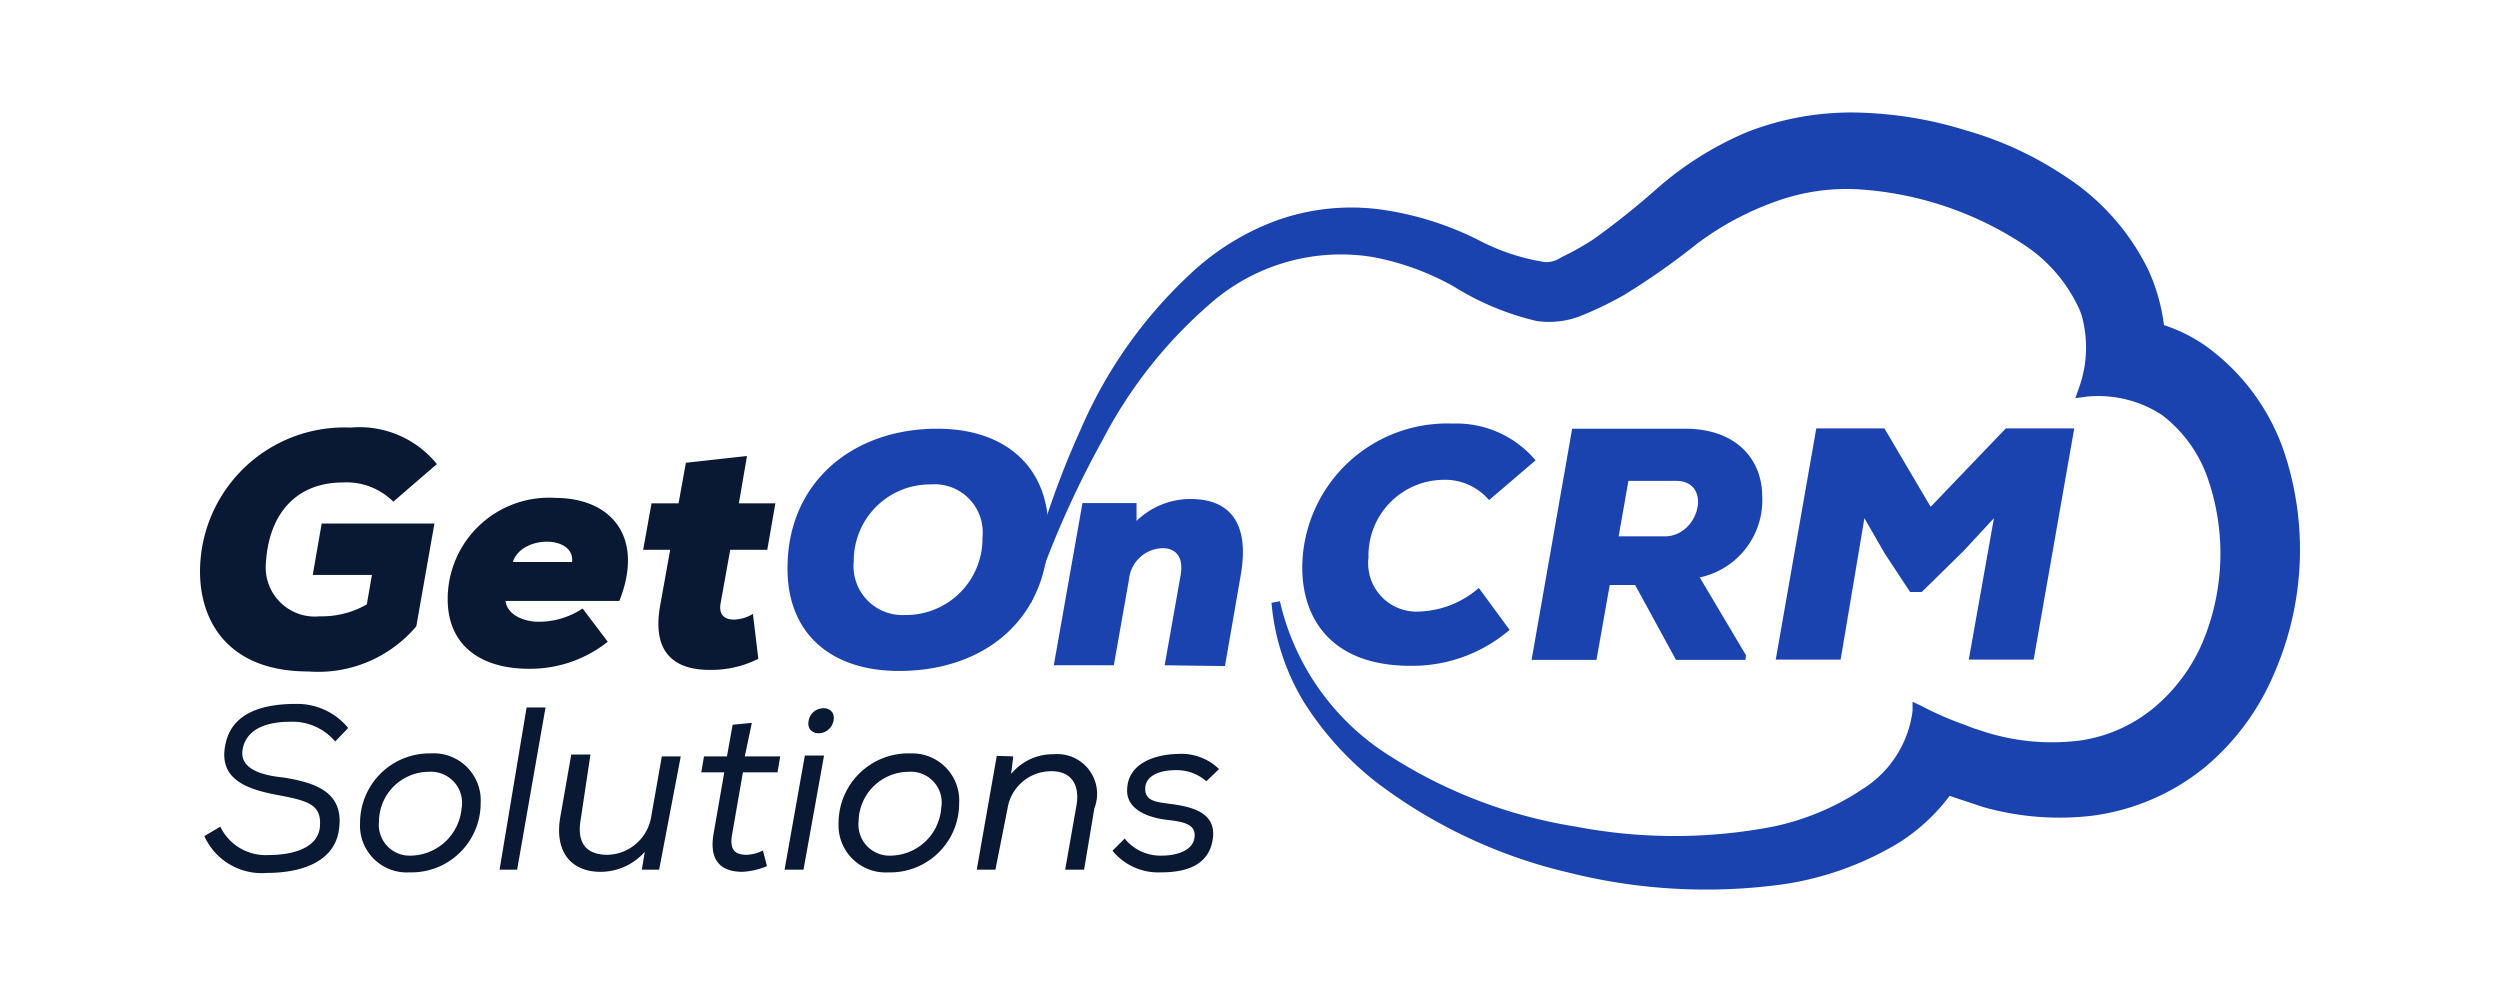 <?xml version="1.0" encoding="UTF-8"?> <svg xmlns="http://www.w3.org/2000/svg" xmlns:v="https://vecta.io/nano" width="200" height="80" fill="none"><path d="M26.816 59.32a4.49 4.49 0 0 0-1.623-1.209 4.47 4.47 0 0 0-1.989-.37c-1.579 0-3.439.411-3.785 2.163s1.903 2.163 3.244 2.293c2.509.411 4.888 1.125 4.456 4.153-.346 2.66-3.136 3.482-5.732 3.482a5.04 5.04 0 0 1-5.04-2.942l1.276-.757a4.02 4.02 0 0 0 1.572 1.713c.682.404 1.466.598 2.257.558 2.163 0 3.937-.649 4.131-2.163.195-1.86-.844-2.163-3.374-2.639s-4.91-1.298-4.11-4.326c.606-2.271 2.942-2.963 5.559-2.963a5.28 5.28 0 0 1 2.32.479c.727.334 1.369.828 1.876 1.446l-1.038 1.081zm7.636.953a3.75 3.75 0 0 1 1.566.232 3.77 3.77 0 0 1 1.332.855 3.78 3.78 0 0 1 .863 1.328c.191.499.272 1.032.24 1.565a5.53 5.53 0 0 1-.436 2.154 5.55 5.55 0 0 1-1.239 1.815c-.53.516-1.159.921-1.848 1.19s-1.426.397-2.166.377a3.74 3.74 0 0 1-1.546-.235 3.75 3.75 0 0 1-1.315-.847 3.74 3.74 0 0 1-1.098-2.854 5.56 5.56 0 0 1 .425-2.154 5.55 5.55 0 0 1 1.226-1.822 5.56 5.56 0 0 1 3.994-1.605zm2.487 4.326a2.49 2.49 0 0 0-1.531-2.68 2.48 2.48 0 0 0-1.087-.175 4 4 0 0 0-4.001 3.958 2.47 2.47 0 0 0 .109 1.062c.113.342.301.655.548.917s.549.466.884.599.695.19 1.054.169a4.15 4.15 0 0 0 4.023-3.937v.087zm4.432 4.975h-1.406l2.163-12.978h1.514l-2.271 12.978zm9.975 0l.238-1.428a4.74 4.74 0 0 1-1.592 1.177c-.608.276-1.267.42-1.934.424-2.336 0-3.699-1.557-3.244-4.326l.887-5.061h1.536l-.779 5.191c-.303 1.752.303 2.834 2.163 2.834a3.63 3.63 0 0 0 2.252-.872c.629-.539 1.056-1.277 1.208-2.091l.865-4.91h1.514l-1.73 9.063h-1.384zm8.238-9.063h2.834l-.216 1.276h-2.769l-.843 4.845c-.216 1.125 0 1.752 1.125 1.752a3.07 3.07 0 0 0 1.319-.346l.325 1.254a6.02 6.02 0 0 1-1.947.454c-1.947 0-2.682-1.103-2.314-3.115l.844-4.845h-1.839l.216-1.276h1.838l.454-2.531 1.536-.151-.562 2.682zm4.804-.066h1.536l-1.644 9.128h-1.514l1.622-9.128zm.303-2.79c-.26 1.341 1.73 1.341 1.99 0s-1.752-1.319-1.99 0zm8.149 2.618c.524-.019 1.046.072 1.532.266a3.78 3.78 0 0 1 1.294.863 3.74 3.74 0 0 1 .834 1.313c.183.491.263 1.015.232 1.538.003.739-.142 1.471-.427 2.153s-.705 1.299-1.233 1.816-1.156.921-1.844 1.191a5.49 5.49 0 0 1-2.162.377c-.527.031-1.055-.049-1.549-.236a3.77 3.77 0 0 1-1.319-.846c-.376-.372-.668-.817-.86-1.309s-.278-1.019-.253-1.546a5.58 5.58 0 0 1 5.753-5.58zm2.466 4.326c.059-.366.035-.741-.07-1.096s-.29-.683-.539-.957-.558-.489-.901-.628-.715-.198-1.085-.174c-1.056 0-2.069.415-2.822 1.155a4.02 4.02 0 0 0-1.201 2.803 2.49 2.49 0 0 0 .672 1.98c.249.262.552.465.888.598a2.48 2.48 0 0 0 1.057.169 4.11 4.11 0 0 0 4.001-3.937v.087zm5.755-4.087l-.173 1.406a4.33 4.33 0 0 1 1.528-1.181 4.31 4.31 0 0 1 1.889-.398 3.18 3.18 0 0 1 3.244 4.326l-.822 4.91h-1.514l.887-5.04c.346-1.817-.454-2.92-2.163-2.833-.812.035-1.586.348-2.193.888s-1.009 1.273-1.138 2.075l-.973 4.91h-1.492l1.601-9.106 1.319.043zM96.506 62.5a3.59 3.59 0 0 0-2.466-.887c-1.298 0-2.422.454-2.422 1.492s.995 1.06 2.033 1.211c1.622.216 3.677.649 3.374 2.79s-2.163 2.682-4.131 2.682c-.739.037-1.477-.1-2.153-.4a4.71 4.71 0 0 1-1.74-1.33l.973-.973c.363.449.826.806 1.352 1.043a3.68 3.68 0 0 0 1.677.32c.93 0 2.379-.303 2.552-1.406s-.844-1.298-2.163-1.449-3.223-.714-3.223-2.336c0-2.163 2.163-2.898 4.045-2.942.606-.042 1.213.045 1.784.253a4.31 4.31 0 0 1 1.526.958l-1.017.973z" fill="#091833"></path><path d="M181.945 53.849a19.72 19.72 0 0 1-5.602 7.57c-2.557 2.066-5.632 3.39-8.89 3.829a22.32 22.32 0 0 1-8.824-.692l-2.661-.887a15.27 15.27 0 0 1-4.045 3.742 25.02 25.02 0 0 1-9.106 3.309 45.14 45.14 0 0 1-17.303-.908 40.77 40.77 0 0 1-15.422-7.246c-2.267-1.776-4.213-3.926-5.754-6.359-1.481-2.421-2.378-5.154-2.617-7.981l.671-.13c.587 2.571 1.682 4.999 3.22 7.142a19.83 19.83 0 0 0 5.734 5.338c4.485 2.843 9.506 4.735 14.752 5.559a41.79 41.79 0 0 0 15.724 0c2.59-.54 5.05-1.575 7.246-3.05 1.072-.682 1.98-1.592 2.661-2.665s1.116-2.282 1.276-3.543v-.735l.692.324c1.154.612 2.355 1.133 3.591 1.557a6.49 6.49 0 0 0 .951.346c2.634.929 5.45 1.226 8.22.865a11.9 11.9 0 0 0 5.883-2.639 13.93 13.93 0 0 0 3.893-5.278c1.711-4.132 1.857-8.746.411-12.978a10.81 10.81 0 0 0-3.699-5.148l-.497-.303a9.39 9.39 0 0 0-5.429-1.168l-.995.13.346-.973a9.54 9.54 0 0 0 .173-5.602c-.086-.275-.194-.543-.324-.8a12.23 12.23 0 0 0-4.456-4.996 27.15 27.15 0 0 0-12.978-4.326 16.63 16.63 0 0 0-6.748.973c-2.24.799-4.347 1.929-6.251 3.353-1.873 1.499-3.838 2.879-5.884 4.131a28.07 28.07 0 0 1-3.244 1.579c-1.164.5-2.443.672-3.699.498-2.358-.55-4.608-1.485-6.662-2.769-2.019-1.134-4.211-1.931-6.488-2.358-2.304-.373-4.662-.233-6.905.41s-4.317 1.773-6.073 3.311a36.94 36.94 0 0 0-8.652 10.966 76.59 76.59 0 0 0-5.689 12.978l-.606-.216a70.32 70.32 0 0 1 4.585-13.692 36.92 36.92 0 0 1 8.652-12.307c1.979-1.889 4.318-3.36 6.878-4.326 2.689-.985 5.576-1.305 8.414-.93 2.718.376 5.355 1.195 7.808 2.422 1.684.893 3.504 1.5 5.386 1.795.463.013.918-.124 1.298-.389.881-.42 1.733-.897 2.552-1.428 1.787-1.279 3.505-2.651 5.148-4.11a26.57 26.57 0 0 1 7.16-4.477 22.88 22.88 0 0 1 9.019-1.557 31.45 31.45 0 0 1 8.436 1.406 27.97 27.97 0 0 1 7.873 3.612c2.939 1.868 5.299 4.52 6.813 7.657.613 1.375 1.021 2.832 1.211 4.326 1.272.412 2.47 1.026 3.548 1.817 2.813 2.091 4.925 4.988 6.056 8.306 1.938 5.798 1.66 12.109-.779 17.715z" fill="#1a43af"></path><path d="M31.465 40.134a5.3 5.3 0 0 0-4.045-1.536c-3.569 0-5.883 2.336-6.143 6.381a3.95 3.95 0 0 0 .204 1.725c.195.553.512 1.055.927 1.469s.917.731 1.469.927a3.92 3.92 0 0 0 1.725.204 7.18 7.18 0 0 0 3.742-.952l.411-2.358H25.02l.714-4.11h9.02l-1.449 8.219a10.29 10.29 0 0 1-3.89 2.851 10.27 10.27 0 0 1-4.762.762c-6.273 0-8.652-3.872-8.652-8.003a11.55 11.55 0 0 1 12.048-11.507 7.96 7.96 0 0 1 6.9 2.92l-3.482 3.007zm18.086 7.939h-9.106c.13 1.168 1.557 1.666 2.617 1.666a6.31 6.31 0 0 0 3.547-1.06l2.011 2.66a9.97 9.97 0 0 1-6.316 2.163c-3.677 0-6.489-1.73-6.489-5.58a8.11 8.11 0 0 1 8.652-8.089c4.412.022 7.116 3.093 5.083 8.241zm-3.785-3.115c.238-2.163-4.045-2.163-4.737 0h4.737zm13.993-8.477l-.649 3.785h2.92l-.649 3.72h-2.963l-.779 4.326c-.13.908.346 1.255 1.081 1.255a3.07 3.07 0 0 0 1.514-.454l.432 3.59a8.31 8.31 0 0 1-3.915.887c-2.596 0-4.694-1.19-3.915-5.278l.779-4.326h-2.163l.671-3.72h2.163l.584-3.245 4.888-.541z" fill="#091833"></path><path d="M71.914 53.677c-5.343 0-8.825-2.898-8.911-7.981-.13-6.986 5.105-11.399 11.983-11.399 5.321 0 8.803 2.92 8.89 7.96.13 7.116-4.975 11.42-11.961 11.42zm2.531-14.924a6.1 6.1 0 0 0-6.143 6.122c-.06.564.003 1.135.185 1.673s.479 1.029.87 1.441.867.733 1.394.942 1.094.301 1.661.27a6.12 6.12 0 0 0 6.186-6.208 3.85 3.85 0 0 0-4.153-4.239zm18.728 14.468l1.276-7.203c.281-1.622-.541-2.163-1.428-2.163a2.77 2.77 0 0 0-2.704 2.509l-1.211 6.857h-4.802l2.293-12.978h4.326v1.428a6.23 6.23 0 0 1 4.326-1.752c2.747 0 4.824 1.492 4.001 6.143l-1.255 7.224-4.823-.065zm27.597-2.833c-2.209 1.892-5.031 2.915-7.938 2.877-6.23 0-8.652-3.677-8.652-7.873a11.58 11.58 0 0 1 .947-4.512c.615-1.425 1.509-2.713 2.631-3.786s2.447-1.91 3.898-2.461a11.6 11.6 0 0 1 4.55-.747 8.28 8.28 0 0 1 3.659.704 8.29 8.29 0 0 1 2.981 2.237l-3.72 3.18a4.64 4.64 0 0 0-1.654-1.231c-.637-.281-1.328-.415-2.023-.391a6.06 6.06 0 0 0-2.327.5 6.05 6.05 0 0 0-1.954 1.358 6.06 6.06 0 0 0-1.689 4.35 3.87 3.87 0 0 0 .171 1.692 3.88 3.88 0 0 0 .879 1.456c.398.414.882.735 1.419.938s1.112.286 1.684.24c1.725-.081 3.372-.744 4.672-1.882l2.466 3.353zm18.866 2.402h-5.558l-3.267-5.991h-2.033l-1.06 5.991h-5.191l3.245-18.493h9.019c4.196 0 6.186 2.531 6.186 5.407a6.31 6.31 0 0 1-1.304 4.164 6.32 6.32 0 0 1-3.692 2.325l3.699 6.229-.044.368zm-9.365-14.319l-.779 4.434h3.85c2.661-.173 3.634-4.434.736-4.434h-3.807zm29.243 2.984l-2.423 2.617-3.352 3.288h-.93l-2.012-3.05-1.644-2.855-1.903 11.312h-5.191l3.244-18.493h5.451l3.698 6.273 6.013-6.273h5.473l-3.245 18.493h-5.191l2.012-11.312z" fill="#1a43af"></path></svg> 